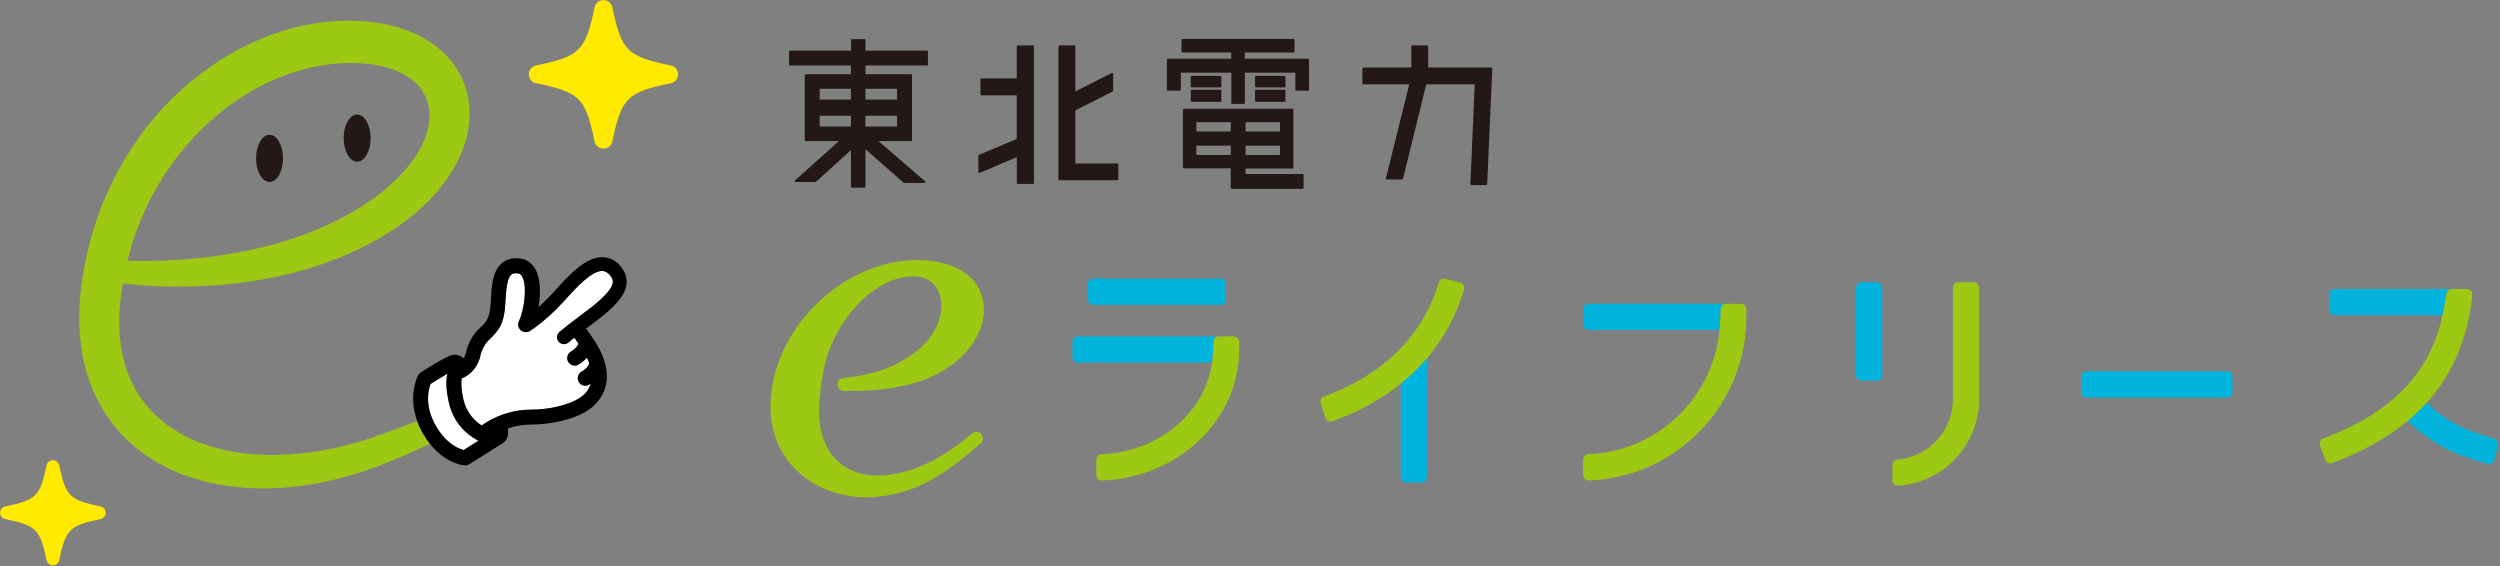 <svg width="371" height="84" viewBox="0 0 371 84" fill="none" xmlns="http://www.w3.org/2000/svg">
<rect x="0" y="0" width="371" height="84" fill="#808080" stroke="none"/>
<g clip-path="url(#clip0_6_5)">
<g clip-path="url(#clip1_6_5)">
<g clip-path="url(#clip2_6_5)">
<path d="M117.207 9.717H126.274V11.014H119.561C119.526 11.015 119.492 11.029 119.467 11.054C119.443 11.079 119.429 11.113 119.428 11.148V20.798C119.428 20.87 119.49 20.932 119.561 20.932H124.506L117.989 26.761C117.989 26.761 117.927 26.864 117.948 26.915C117.968 26.967 118.019 27.008 118.081 27.008H121.001C121.001 27.008 121.073 26.998 121.093 26.977L126.285 22.271V27.719C126.285 27.791 126.346 27.852 126.418 27.852H128.299C128.334 27.852 128.368 27.837 128.393 27.812C128.418 27.788 128.432 27.754 128.433 27.719V22.147L134.097 27.121C134.097 27.121 134.159 27.152 134.19 27.152H137.192C137.253 27.152 137.305 27.122 137.325 27.059C137.345 26.998 137.325 26.946 137.285 26.905L130.355 20.932H135.208C135.243 20.931 135.277 20.917 135.302 20.892C135.326 20.867 135.34 20.833 135.341 20.798V11.148C135.34 11.113 135.326 11.079 135.302 11.054C135.277 11.029 135.243 11.015 135.208 11.014H128.443V9.717H137.572C137.607 9.716 137.641 9.702 137.666 9.677C137.691 9.652 137.705 9.618 137.706 9.583V7.647C137.705 7.612 137.691 7.578 137.666 7.553C137.641 7.528 137.607 7.513 137.572 7.513H128.443V5.937C128.442 5.902 128.428 5.868 128.404 5.843C128.379 5.818 128.345 5.804 128.31 5.803H126.429C126.394 5.803 126.36 5.818 126.335 5.843C126.31 5.868 126.296 5.902 126.295 5.937V7.513H117.228C117.193 7.513 117.159 7.528 117.134 7.553C117.109 7.578 117.095 7.612 117.094 7.647V9.583C117.094 9.655 117.156 9.717 117.228 9.717H117.207ZM126.274 18.779H121.638V17.173H126.274V18.779ZM126.274 14.784H121.638V13.177H126.274V14.784ZM128.434 13.177H133.121V14.784H128.433V13.177H128.434ZM128.434 17.173H133.121V18.779H128.433V17.173H128.434Z" fill="#231815"/>
<path fill-rule="evenodd" clip-rule="evenodd" d="M165.811 24.258H159.581V16.38L165.122 13.579C165.122 13.579 165.194 13.507 165.194 13.455V10.953C165.194 10.953 165.174 10.86 165.133 10.829C165.092 10.809 165.04 10.799 164.999 10.829L159.582 13.569V6.873C159.581 6.838 159.567 6.804 159.542 6.779C159.517 6.754 159.483 6.74 159.448 6.739H157.207C157.172 6.74 157.138 6.754 157.113 6.779C157.088 6.804 157.073 6.838 157.073 6.873V26.616C157.073 26.688 157.135 26.749 157.207 26.749H165.821C165.856 26.748 165.89 26.734 165.915 26.71C165.94 26.685 165.954 26.651 165.955 26.616V24.391C165.954 24.356 165.94 24.322 165.915 24.297C165.89 24.272 165.856 24.258 165.821 24.257L165.811 24.258ZM153.29 6.74H151.018C150.983 6.741 150.949 6.755 150.924 6.78C150.9 6.805 150.885 6.839 150.885 6.874V11.632H145.632C145.597 11.633 145.563 11.647 145.538 11.672C145.513 11.697 145.498 11.731 145.498 11.766V14.011C145.498 14.083 145.56 14.145 145.632 14.145H150.885V20.613L145.272 22.991C145.248 23.001 145.227 23.018 145.212 23.041C145.198 23.063 145.19 23.089 145.19 23.115V25.535C145.19 25.535 145.21 25.628 145.251 25.649C145.27 25.663 145.293 25.671 145.317 25.673C145.34 25.674 145.364 25.67 145.385 25.659L150.895 23.321V27.162C150.895 27.234 150.957 27.296 151.029 27.296H153.3C153.335 27.296 153.369 27.281 153.394 27.256C153.419 27.231 153.433 27.197 153.434 27.162V6.874C153.433 6.839 153.419 6.805 153.394 6.78C153.369 6.755 153.335 6.741 153.3 6.74H153.29Z" fill="#231815"/>
<path d="M190.631 11.261H186.378C186.306 11.261 186.248 11.319 186.248 11.391V12.841C186.248 12.913 186.306 12.971 186.378 12.971H190.631C190.703 12.971 190.761 12.913 190.761 12.841V11.391C190.761 11.319 190.703 11.261 190.631 11.261Z" fill="#231815"/>
<path d="M182.794 28.027H193.32C193.355 28.026 193.389 28.012 193.414 27.988C193.439 27.963 193.453 27.929 193.454 27.894V25.957C193.453 25.922 193.439 25.888 193.414 25.863C193.389 25.839 193.355 25.825 193.32 25.824H184.84V25.01H191.799C191.834 25.009 191.868 24.995 191.893 24.97C191.918 24.945 191.932 24.911 191.933 24.876V16.266C191.932 16.231 191.918 16.197 191.893 16.172C191.868 16.148 191.834 16.134 191.799 16.133H175.68C175.645 16.134 175.611 16.148 175.586 16.173C175.561 16.198 175.546 16.232 175.546 16.267V24.845C175.546 24.917 175.608 24.979 175.68 24.979H182.64V27.873C182.64 27.945 182.701 28.007 182.773 28.007L182.793 28.027H182.794ZM184.839 18.131H189.949V19.511H184.839V18.131ZM184.839 21.621H189.949V23.001H184.839V21.621ZM177.541 18.131H182.65V19.511H177.54V18.131H177.541ZM177.541 23.001V21.621H182.65V23.001H177.54H177.541Z" fill="#231815"/>
<path d="M190.631 13.321H186.378C186.306 13.321 186.248 13.379 186.248 13.451V14.983C186.248 15.055 186.306 15.113 186.378 15.113H190.631C190.703 15.113 190.761 15.055 190.761 14.983V13.451C190.761 13.379 190.703 13.321 190.631 13.321Z" fill="#231815"/>
<path fill-rule="evenodd" clip-rule="evenodd" d="M173.336 13.455H175.104C175.14 13.454 175.173 13.44 175.198 13.415C175.223 13.39 175.238 13.356 175.238 13.321V10.788H182.732V15.288C182.732 15.36 182.794 15.422 182.866 15.422H184.603C184.638 15.421 184.672 15.407 184.697 15.382C184.722 15.357 184.737 15.323 184.737 15.288V10.788H192.231V13.321C192.231 13.393 192.292 13.455 192.364 13.455H194.133C194.168 13.454 194.202 13.44 194.227 13.415C194.251 13.39 194.266 13.356 194.266 13.321V8.851C194.265 8.816 194.251 8.783 194.226 8.758C194.202 8.733 194.168 8.719 194.133 8.718H184.726V7.79H191.974C192.009 7.789 192.043 7.775 192.068 7.75C192.092 7.725 192.107 7.691 192.107 7.656V5.916C192.107 5.881 192.092 5.847 192.068 5.822C192.043 5.797 192.009 5.783 191.974 5.782H175.464C175.429 5.782 175.395 5.797 175.37 5.822C175.345 5.847 175.331 5.881 175.33 5.916V7.656C175.33 7.728 175.392 7.79 175.464 7.79H182.712V8.717H173.305C173.27 8.718 173.236 8.732 173.212 8.757C173.187 8.782 173.173 8.816 173.172 8.851V13.321C173.172 13.392 173.233 13.454 173.305 13.454L173.336 13.455Z" fill="#231815"/>
<path d="M181.122 13.321H176.838C176.766 13.321 176.708 13.379 176.708 13.451V14.983C176.708 15.055 176.766 15.113 176.838 15.113H181.122C181.194 15.113 181.252 15.055 181.252 14.983V13.451C181.252 13.379 181.194 13.321 181.122 13.321Z" fill="#231815"/>
<path d="M181.122 11.261H176.838C176.766 11.261 176.708 11.319 176.708 11.391V12.841C176.708 12.913 176.766 12.971 176.838 12.971H181.122C181.194 12.971 181.252 12.913 181.252 12.841V11.391C181.252 11.319 181.194 11.261 181.122 11.261Z" fill="#231815"/>
<path fill-rule="evenodd" clip-rule="evenodd" d="M218.198 27.317C218.198 27.317 218.208 27.389 218.239 27.42C218.27 27.45 218.301 27.461 218.342 27.461H220.562C220.597 27.46 220.631 27.446 220.656 27.421C220.681 27.396 220.696 27.362 220.696 27.327L221.456 10.17C221.456 10.17 221.446 10.098 221.416 10.067C221.403 10.053 221.387 10.042 221.369 10.035C221.351 10.028 221.332 10.025 221.313 10.026H211.938V6.874C211.938 6.839 211.923 6.805 211.898 6.78C211.873 6.755 211.84 6.741 211.804 6.74H209.584C209.549 6.741 209.515 6.755 209.49 6.78C209.465 6.805 209.451 6.839 209.45 6.874V10.026H202.315C202.28 10.027 202.246 10.041 202.222 10.066C202.197 10.091 202.183 10.125 202.182 10.16V12.384C202.182 12.456 202.244 12.518 202.315 12.518H209.131L205.667 26.462C205.667 26.462 205.667 26.544 205.687 26.586C205.718 26.616 205.749 26.637 205.8 26.637H208.072C208.134 26.637 208.196 26.596 208.206 26.534L211.66 12.518H218.846L218.208 27.307L218.198 27.317Z" fill="#231815"/>
<path fill-rule="evenodd" clip-rule="evenodd" d="M121.751 58.048C121.607 59.304 121.535 60.406 121.535 61.065C121.535 66.884 124.917 70.571 130.212 70.571C133.892 70.571 138.888 68.985 144.212 64.34C144.391 64.184 144.621 64.097 144.858 64.095C145.096 64.094 145.326 64.177 145.508 64.33C145.617 64.424 145.705 64.54 145.765 64.671C145.824 64.803 145.855 64.945 145.854 65.089C145.853 65.233 145.821 65.376 145.759 65.506C145.698 65.636 145.609 65.752 145.498 65.844C142.835 68.047 140.522 70.2 136.39 72.115C134.118 73.165 131.024 73.805 128.67 73.805C120.435 73.805 114.329 68.13 114.329 60.395C114.329 49.129 124.845 38.594 136.092 38.594C142.198 38.594 146.012 41.467 146.012 46.029C146.012 50.591 141.674 55.236 135.424 56.925C132.627 57.656 129.831 58.027 125.864 58.027H125.236C125.106 58.027 124.977 58 124.858 57.948C124.739 57.897 124.631 57.821 124.542 57.727C124.452 57.633 124.383 57.521 124.338 57.399C124.293 57.277 124.273 57.147 124.28 57.017C124.289 56.788 124.38 56.569 124.537 56.401C124.693 56.233 124.905 56.126 125.133 56.101C130.15 55.555 132.689 54.391 135.28 52.651C138.004 50.808 139.69 48.007 139.69 45.431C139.69 42.703 138.148 41.014 135.495 41.014C129.687 41.014 123.437 47.79 122.111 55.452L121.741 58.027L121.751 58.048Z" fill="#9DC814"/>
<path d="M181.18 41.343H162.222C161.797 41.343 161.452 41.688 161.452 42.113V44.466C161.452 44.891 161.797 45.236 162.222 45.236H181.18C181.605 45.236 181.95 44.891 181.95 44.466V42.113C181.95 41.688 181.605 41.343 181.18 41.343Z" fill="#00B4DE"/>
<path fill-rule="evenodd" clip-rule="evenodd" d="M207.867 56.935V70.818C207.867 71.261 208.227 71.611 208.658 71.611H210.961C211.403 71.611 211.753 71.251 211.753 70.818V53.35C211.753 53.299 211.732 53.248 211.722 53.206C210.553 54.563 209.263 55.811 207.867 56.934V56.935Z" fill="#00B4DE"/>
<path fill-rule="evenodd" clip-rule="evenodd" d="M216.687 41.94L214.467 41.364C214.267 41.315 214.055 41.345 213.876 41.449C213.698 41.553 213.566 41.721 213.51 41.92C211.239 49.706 205.225 55.679 196.466 58.84C196.269 58.909 196.107 59.052 196.015 59.239C195.923 59.426 195.908 59.642 195.973 59.84L196.703 62.023C196.771 62.224 196.917 62.391 197.107 62.485C197.298 62.58 197.518 62.595 197.72 62.527C201.596 61.137 204.999 59.242 207.867 56.935C209.263 55.812 210.553 54.564 211.722 53.207C214.285 50.223 216.175 46.721 217.262 42.94C217.29 42.837 217.298 42.73 217.284 42.624C217.27 42.519 217.236 42.417 217.182 42.325C217.129 42.233 217.057 42.152 216.972 42.088C216.887 42.024 216.79 41.977 216.687 41.951V41.941V41.94Z" fill="#9DC814"/>
<path d="M278.553 41.879H276.207C275.782 41.879 275.437 42.224 275.437 42.649V55.712C275.437 56.137 275.782 56.482 276.207 56.482H278.553C278.978 56.482 279.323 56.137 279.323 55.712V42.649C279.323 42.224 278.978 41.879 278.553 41.879Z" fill="#00B4DE"/>
<path d="M330.519 55.102H309.638C309.213 55.102 308.868 55.447 308.868 55.872V58.225C308.868 58.65 309.213 58.995 309.638 58.995H330.519C330.944 58.995 331.289 58.65 331.289 58.225V55.872C331.289 55.447 330.944 55.102 330.519 55.102Z" fill="#00B4DE"/>
<path fill-rule="evenodd" clip-rule="evenodd" d="M290.6 41.879C290.39 41.88 290.189 41.963 290.041 42.112C289.892 42.261 289.809 42.462 289.809 42.672V59.242C289.808 61.499 288.959 63.673 287.43 65.333C285.901 66.993 283.803 68.017 281.554 68.202C281.359 68.22 281.178 68.311 281.047 68.456C280.916 68.601 280.843 68.789 280.844 68.985V71.291C280.844 71.755 281.245 72.115 281.708 72.084C288.39 71.642 293.694 66.05 293.694 59.242V42.672C293.694 42.462 293.611 42.261 293.462 42.112C293.314 41.963 293.113 41.88 292.903 41.879H290.6Z" fill="#9DC814"/>
<path fill-rule="evenodd" clip-rule="evenodd" d="M180.08 50.705C180.082 50.496 180.166 50.297 180.314 50.151C180.462 50.004 180.662 49.922 180.871 49.922H159.941C159.731 49.922 159.53 50.006 159.381 50.155C159.233 50.304 159.15 50.505 159.15 50.715V53.012C159.15 53.454 159.51 53.805 159.941 53.805H179.874C179.874 53.805 180.059 52.342 180.08 50.695V50.705Z" fill="#00B4DE"/>
<path fill-rule="evenodd" clip-rule="evenodd" d="M183.102 49.922H180.872C180.664 49.923 180.465 50.006 180.317 50.152C180.169 50.298 180.084 50.497 180.08 50.705C180.063 51.745 179.995 52.782 179.874 53.815C178.836 61.25 171.938 67.069 163.467 67.409C163.261 67.415 163.065 67.502 162.922 67.65C162.778 67.798 162.697 67.996 162.697 68.202V70.509C162.697 70.952 163.067 71.322 163.508 71.312C174.816 70.921 183.894 62.352 183.894 51.889V50.736C183.894 50.526 183.811 50.324 183.662 50.176C183.514 50.027 183.312 49.943 183.102 49.943V49.922Z" fill="#9DC814"/>
<path fill-rule="evenodd" clip-rule="evenodd" d="M363.855 42.878H346.441C346.231 42.879 346.03 42.962 345.881 43.111C345.733 43.26 345.65 43.461 345.65 43.671V45.978C345.65 46.421 346.01 46.771 346.441 46.771H362.478C362.478 46.771 362.828 45.041 363.064 43.547C363.094 43.361 363.188 43.191 363.331 43.069C363.474 42.946 363.656 42.878 363.845 42.877L363.855 42.878ZM370.136 65.071C365.284 63.794 362.601 62.116 360.093 59.778C359.22 60.741 358.279 61.639 357.276 62.466C360.216 65.256 363.454 67.336 369.191 68.84C369.293 68.867 369.399 68.872 369.503 68.857C369.608 68.842 369.708 68.805 369.798 68.751C369.888 68.696 369.966 68.624 370.028 68.538C370.09 68.453 370.133 68.356 370.157 68.253L370.702 66.019C370.75 65.816 370.717 65.602 370.61 65.422C370.502 65.243 370.328 65.114 370.126 65.061L370.136 65.071Z" fill="#00B4DE"/>
<path fill-rule="evenodd" clip-rule="evenodd" d="M366.076 42.878H363.856C363.667 42.877 363.484 42.944 363.34 43.067C363.197 43.19 363.102 43.361 363.074 43.548C362.898 44.626 362.702 45.7 362.488 46.771C360.576 55.431 354.881 61.291 344.776 65.051C344.579 65.122 344.418 65.268 344.328 65.457C344.237 65.645 344.225 65.862 344.293 66.06L345.063 68.233C345.098 68.333 345.152 68.425 345.223 68.504C345.294 68.582 345.38 68.646 345.476 68.691C345.572 68.736 345.675 68.762 345.781 68.766C345.887 68.771 345.993 68.754 346.092 68.717C350.542 67.059 354.264 64.979 357.286 62.476C358.286 61.647 359.228 60.748 360.103 59.788C363.711 55.803 365.922 50.931 366.744 45.102L366.878 43.753C366.888 43.642 366.876 43.531 366.841 43.426C366.806 43.32 366.749 43.224 366.675 43.141C366.6 43.059 366.509 42.993 366.408 42.948C366.307 42.902 366.197 42.879 366.086 42.878H366.076Z" fill="#9DC814"/>
<path fill-rule="evenodd" clip-rule="evenodd" d="M255.36 45.864C255.362 45.656 255.447 45.456 255.595 45.31C255.743 45.163 255.944 45.081 256.152 45.082H235.736C235.526 45.082 235.324 45.166 235.176 45.315C235.027 45.463 234.944 45.665 234.944 45.875V48.171C234.944 48.614 235.304 48.964 235.736 48.964H255.196C255.196 48.964 255.34 47.141 255.36 45.854V45.864Z" fill="#00B4DE"/>
<path fill-rule="evenodd" clip-rule="evenodd" d="M258.372 45.082H256.142C255.934 45.083 255.735 45.166 255.587 45.312C255.439 45.458 255.354 45.656 255.35 45.864C255.33 47.152 255.186 48.974 255.186 48.974C254.229 59.057 245.913 67.018 235.705 67.399C235.499 67.405 235.303 67.492 235.159 67.639C235.015 67.787 234.935 67.986 234.934 68.192V70.499C234.934 70.941 235.304 71.312 235.746 71.302C248.73 70.869 259.164 60.149 259.164 47.039V45.885C259.164 45.675 259.081 45.473 258.932 45.325C258.784 45.176 258.582 45.092 258.372 45.092V45.082Z" fill="#9DC814"/>
<path d="M53 24C54.105 24 55 22.433 55 20.5C55 18.567 54.105 17 53 17C51.895 17 51 18.567 51 20.5C51 22.433 51.895 24 53 24Z" fill="#231815"/>
<path d="M40 27C41.105 27 42 25.433 42 23.5C42 21.567 41.105 20 40 20C38.895 20 38 21.567 38 23.5C38 25.433 38.895 27 40 27Z" fill="#231815"/>
<path fill-rule="evenodd" clip-rule="evenodd" d="M99.568 9.721C93.036 8.369 92.232 7.56 90.872 1.076C90.808 0.774 90.642 0.503 90.402 0.308C90.162 0.114 89.862 0.009 89.553 0.01C88.915 0.01 88.358 0.461 88.235 1.076C86.875 7.57 86.061 8.369 79.539 9.721C79.238 9.784 78.968 9.949 78.774 10.188C78.58 10.427 78.474 10.725 78.474 11.033C78.474 11.34 78.58 11.639 78.774 11.877C78.968 12.116 79.238 12.281 79.539 12.344C86.071 13.696 86.875 14.505 88.235 20.99C88.368 21.615 88.915 22.055 89.553 22.055C90.193 22.055 90.748 21.605 90.873 20.99C92.233 14.495 93.046 13.696 99.568 12.344C99.869 12.281 100.139 12.116 100.333 11.877C100.527 11.639 100.633 11.34 100.633 11.033C100.633 10.725 100.527 10.427 100.333 10.188C100.139 9.949 99.869 9.784 99.568 9.721ZM14.928 75.16C10.323 74.207 9.746 73.633 8.788 69.054C8.743 68.839 8.625 68.646 8.454 68.507C8.284 68.369 8.07 68.293 7.851 68.293C7.631 68.293 7.418 68.369 7.247 68.507C7.076 68.646 6.958 68.839 6.913 69.054C5.955 73.634 5.378 74.207 0.773 75.16C0.558 75.204 0.365 75.321 0.226 75.491C0.087 75.66 0.011 75.873 0.01 76.092C0.01 76.542 0.33 76.932 0.772 77.024C5.378 77.977 5.955 78.55 6.912 83.129C6.957 83.345 7.075 83.538 7.245 83.677C7.416 83.816 7.63 83.892 7.85 83.892C8.07 83.892 8.284 83.816 8.455 83.677C8.626 83.538 8.743 83.345 8.788 83.129C9.746 78.55 10.323 77.977 14.928 77.024C15.143 76.98 15.336 76.863 15.475 76.694C15.614 76.524 15.69 76.311 15.691 76.092C15.691 75.641 15.371 75.252 14.928 75.16Z" fill="#FFEA00"/>
<path d="M61.896 62.47C61.107 62.788 60.308 63.107 59.509 63.406C57.296 64.199 55.092 65.053 52.899 65.671C50.71 66.309 48.477 66.787 46.219 67.101C41.73 67.719 37.16 67.709 32.908 66.69C28.666 65.691 24.762 63.622 22.067 60.544C19.341 57.476 17.937 53.41 17.732 49.128C17.62 46.976 17.783 44.825 18.142 42.591L18.234 42.056C20.243 42.303 22.21 42.436 24.208 42.509C26.658 42.581 29.106 42.529 31.555 42.375C36.453 42.025 41.362 41.201 46.137 39.75C50.912 38.257 55.533 36.157 59.734 33.13C61.824 31.597 63.792 29.826 65.473 27.706C67.153 25.596 68.577 23.115 69.284 20.232C69.647 18.751 69.769 17.221 69.644 15.702C69.509 14.117 69.063 12.575 68.331 11.163C67.606 9.765 66.626 8.515 65.441 7.478C64.294 6.448 63.013 5.666 61.701 5.048C59.068 3.834 56.322 3.308 53.668 3.134C51.014 2.969 48.35 3.134 45.768 3.638C40.593 4.637 35.757 6.798 31.494 9.712C27.232 12.63 23.523 16.283 20.54 20.5C17.563 24.688 15.289 29.333 13.808 34.253C13.074 36.699 12.525 39.197 12.168 41.726C11.775 44.307 11.665 46.924 11.84 49.529C12.035 52.175 12.578 54.851 13.592 57.384C14.597 59.916 16.062 62.314 17.927 64.322C19.77 66.317 21.952 67.969 24.372 69.202C26.75 70.426 29.26 71.25 31.802 71.775C36.884 72.795 42.038 72.65 46.956 71.745C49.408 71.284 51.826 70.654 54.191 69.86C56.568 69.068 58.771 68.09 61.015 67.153C61.947 66.739 62.873 66.31 63.792 65.866C63.393 65.368 63.037 64.838 62.726 64.281C62.394 63.707 62.116 63.104 61.896 62.479V62.47ZM19.648 36.053C20.981 31.795 22.998 27.783 25.622 24.174C28.246 20.602 31.412 17.431 35.05 14.95C38.667 12.47 42.745 10.678 46.956 9.855C49.044 9.442 51.173 9.282 53.299 9.381C55.399 9.484 57.429 9.886 59.15 10.658C60.872 11.43 62.235 12.573 62.972 13.983C63.731 15.383 63.925 17.102 63.536 18.903C63.156 20.705 62.224 22.527 60.964 24.184C59.714 25.852 58.136 27.354 56.414 28.704C52.951 31.4 48.842 33.49 44.559 35.004C40.265 36.548 35.736 37.525 31.135 38.112C28.829 38.4 26.511 38.586 24.188 38.668C22.433 38.743 20.676 38.747 18.921 38.678C19.136 37.803 19.371 36.928 19.638 36.074L19.648 36.053Z" fill="#9DC814"/>
<path fill-rule="evenodd" clip-rule="evenodd" d="M69.09 66.607L68.813 66.782C68.086 66.607 66.231 65.907 64.653 63.159C63.649 61.409 63.454 59.865 63.526 58.732C63.56 58.134 63.68 57.545 63.884 56.982C64.707 56.453 65.544 55.945 66.394 55.459C66.251 56.004 66.21 56.653 66.251 57.415C66.292 58.084 66.405 58.835 66.59 59.679C67.286 62.839 69.325 64.466 70.617 65.197L70.996 65.403L69.08 66.607H69.09ZM90.946 41.922C90.741 43.404 87.78 45.597 86.806 46.318C85.952 46.953 85.105 47.599 84.266 48.253C83.466 48.881 83.046 49.231 83.026 49.251C82.817 49.427 82.687 49.679 82.664 49.952C82.641 50.224 82.727 50.494 82.903 50.703C83.108 50.94 83.394 51.073 83.681 51.073C83.917 51.073 84.142 50.991 84.337 50.837C84.337 50.837 84.645 50.579 85.229 50.117C85.403 50.363 85.629 50.682 85.843 50.991C85.813 51.115 85.618 51.619 84.696 52.196C84.572 52.274 84.465 52.375 84.38 52.494C84.296 52.613 84.236 52.748 84.203 52.89C84.171 53.032 84.167 53.18 84.191 53.324C84.216 53.468 84.269 53.605 84.347 53.729C84.434 53.875 84.558 53.996 84.706 54.079C84.881 54.193 85.086 54.254 85.295 54.254C85.504 54.254 85.709 54.193 85.884 54.079C86.335 53.801 86.749 53.465 87.114 53.081C87.237 53.338 87.34 53.596 87.432 53.843C87.432 53.904 87.412 53.956 87.412 54.018C87.391 54.09 87.258 54.584 86.284 55.16C85.761 55.48 85.587 56.159 85.894 56.694C85.967 56.82 86.065 56.93 86.181 57.017C86.297 57.105 86.43 57.169 86.571 57.206C86.712 57.242 86.859 57.25 87.003 57.229C87.147 57.209 87.286 57.16 87.411 57.085C87.503 57.034 87.585 56.972 87.667 56.921C87.432 57.754 86.899 58.465 86.069 59.021C84.245 60.246 81.089 60.791 78.906 60.791H78.835C78.527 60.791 78.23 60.801 77.933 60.822C74.643 61.059 72.359 62.5 71.488 63.138C70.606 62.593 69.243 61.408 68.752 59.206C68.403 57.61 68.424 56.704 68.516 56.2V56.159C68.659 56.107 68.793 56.035 68.926 55.963C69.008 55.923 69.09 55.891 69.161 55.84C69.243 55.788 69.325 55.726 69.407 55.675C70.35 55.026 71.037 53.976 71.303 52.741C71.477 51.907 71.979 51.001 72.573 50.425C73.998 49.055 74.818 48.129 74.992 45.041V44.918C75.094 43.229 75.207 41.315 75.883 40.748C75.965 40.687 76.201 40.481 76.877 40.574C77.062 40.594 77.277 40.666 77.492 41.047C78.25 42.437 77.841 45.906 77 47.677C76.873 47.944 76.856 48.251 76.954 48.531C77.052 48.81 77.257 49.04 77.523 49.169C77.607 49.21 77.697 49.238 77.789 49.251C78.056 49.324 78.353 49.293 78.609 49.138C78.701 49.076 81.007 47.625 83.466 44.938L83.958 44.393C85.485 42.704 87.821 40.151 89.399 40.213C89.676 40.223 90.116 40.316 90.619 40.965C90.957 41.397 90.957 41.705 90.936 41.932L90.946 41.922Z" fill="white"/>
<path d="M92.248 39.699C91.49 38.721 90.557 38.196 89.491 38.165C86.951 38.072 84.45 40.81 82.462 43.013L81.98 43.549C81.332 44.252 80.648 44.922 79.931 45.556C80.259 43.579 80.228 41.376 79.46 39.976C78.947 39.04 78.158 38.474 77.175 38.36C76.088 38.226 75.187 38.453 74.49 39.04C73.076 40.224 72.953 42.447 72.82 44.794V44.918C72.676 47.285 72.205 47.738 71.067 48.819C70.145 49.704 69.438 50.991 69.161 52.278C69.09 52.608 68.967 52.916 68.793 53.174C68.423 52.844 67.953 52.618 67.409 52.638C67.133 52.638 66.477 52.669 62.429 55.284C62.27 55.387 62.14 55.529 62.05 55.696C61.978 55.829 60.523 58.65 61.907 62.469C62.112 63.046 62.388 63.653 62.737 64.271C63.075 64.868 63.444 65.393 63.802 65.856C66.2 68.882 68.864 69.068 68.998 69.068H69.059C69.264 69.068 69.469 69.006 69.653 68.893L74.674 65.723L74.705 65.701C75.269 65.321 75.495 64.611 75.371 63.591C76.488 63.203 77.662 63.004 78.845 63.004H78.875C81.478 63.004 85.085 62.346 87.309 60.853C88.508 60.05 92.145 56.941 88.426 50.868C87.966 50.15 87.484 49.446 86.981 48.758C87.299 48.521 87.637 48.263 88.016 47.985C91.306 45.545 92.74 43.878 92.966 42.21C93.088 41.325 92.842 40.48 92.238 39.709L92.248 39.699ZM69.1 66.607L68.823 66.782C68.096 66.607 66.241 65.907 64.663 63.159C63.659 61.409 63.464 59.865 63.536 58.732C63.57 58.134 63.691 57.545 63.895 56.982C64.719 56.453 65.555 55.945 66.405 55.459C66.262 56.004 66.221 56.653 66.262 57.415C66.302 58.084 66.415 58.835 66.6 59.679C67.297 62.839 69.336 64.466 70.627 65.197L71.006 65.403L69.09 66.607H69.1ZM90.946 41.922C90.741 43.404 87.78 45.597 86.806 46.318C85.952 46.953 85.106 47.599 84.266 48.253C83.466 48.881 83.046 49.231 83.026 49.251C82.817 49.427 82.687 49.679 82.664 49.952C82.641 50.224 82.727 50.494 82.903 50.703C83.108 50.94 83.394 51.073 83.681 51.073C83.917 51.073 84.142 50.991 84.337 50.837C84.337 50.837 84.645 50.579 85.229 50.117C85.403 50.363 85.629 50.682 85.843 50.991C85.813 51.115 85.618 51.619 84.696 52.196C84.572 52.274 84.465 52.375 84.381 52.494C84.296 52.613 84.236 52.748 84.203 52.89C84.171 53.032 84.167 53.18 84.192 53.324C84.216 53.468 84.269 53.605 84.347 53.729C84.434 53.875 84.558 53.996 84.706 54.079C84.881 54.193 85.086 54.254 85.295 54.254C85.504 54.254 85.709 54.193 85.884 54.079C86.335 53.801 86.749 53.465 87.114 53.081C87.237 53.338 87.34 53.596 87.432 53.843C87.432 53.904 87.412 53.956 87.412 54.018C87.391 54.09 87.258 54.584 86.284 55.16C85.761 55.48 85.587 56.159 85.894 56.694C85.968 56.82 86.065 56.93 86.181 57.017C86.298 57.105 86.43 57.169 86.571 57.206C86.712 57.242 86.859 57.25 87.003 57.229C87.147 57.209 87.286 57.16 87.411 57.085C87.503 57.034 87.585 56.972 87.667 56.921C87.432 57.754 86.899 58.465 86.069 59.021C84.245 60.246 81.089 60.791 78.906 60.791H78.835C78.527 60.791 78.23 60.801 77.933 60.822C74.643 61.059 72.359 62.5 71.488 63.138C70.606 62.593 69.243 61.408 68.752 59.206C68.403 57.61 68.424 56.704 68.516 56.2V56.159C68.659 56.107 68.793 56.035 68.926 55.963C69.008 55.923 69.09 55.891 69.161 55.84C69.243 55.788 69.325 55.726 69.407 55.675C70.35 55.026 71.037 53.976 71.303 52.741C71.477 51.907 71.979 51.001 72.573 50.425C73.998 49.055 74.818 48.129 74.992 45.041V44.918C75.094 43.229 75.207 41.315 75.883 40.748C75.965 40.687 76.201 40.481 76.877 40.574C77.062 40.594 77.277 40.666 77.492 41.047C78.25 42.437 77.841 45.906 77 47.677C76.873 47.944 76.856 48.251 76.954 48.531C77.052 48.81 77.257 49.04 77.523 49.169C77.607 49.21 77.697 49.238 77.789 49.251C78.056 49.324 78.353 49.293 78.609 49.138C78.701 49.076 81.007 47.625 83.466 44.938L83.958 44.393C85.485 42.704 87.821 40.151 89.399 40.213C89.676 40.223 90.116 40.316 90.619 40.965C90.957 41.397 90.957 41.705 90.936 41.932L90.946 41.922Z" fill="black"/>
</g>
</g>
</g>
<defs>
<clipPath id="clip0_6_5">
<rect width="371" height="84" fill="white"/>
</clipPath>
<clipPath id="clip1_6_5">
<rect width="371" height="84" fill="white"/>
</clipPath>
<clipPath id="clip2_6_5">
<rect width="371" height="84" fill="white"/>
</clipPath>
</defs>
</svg>

